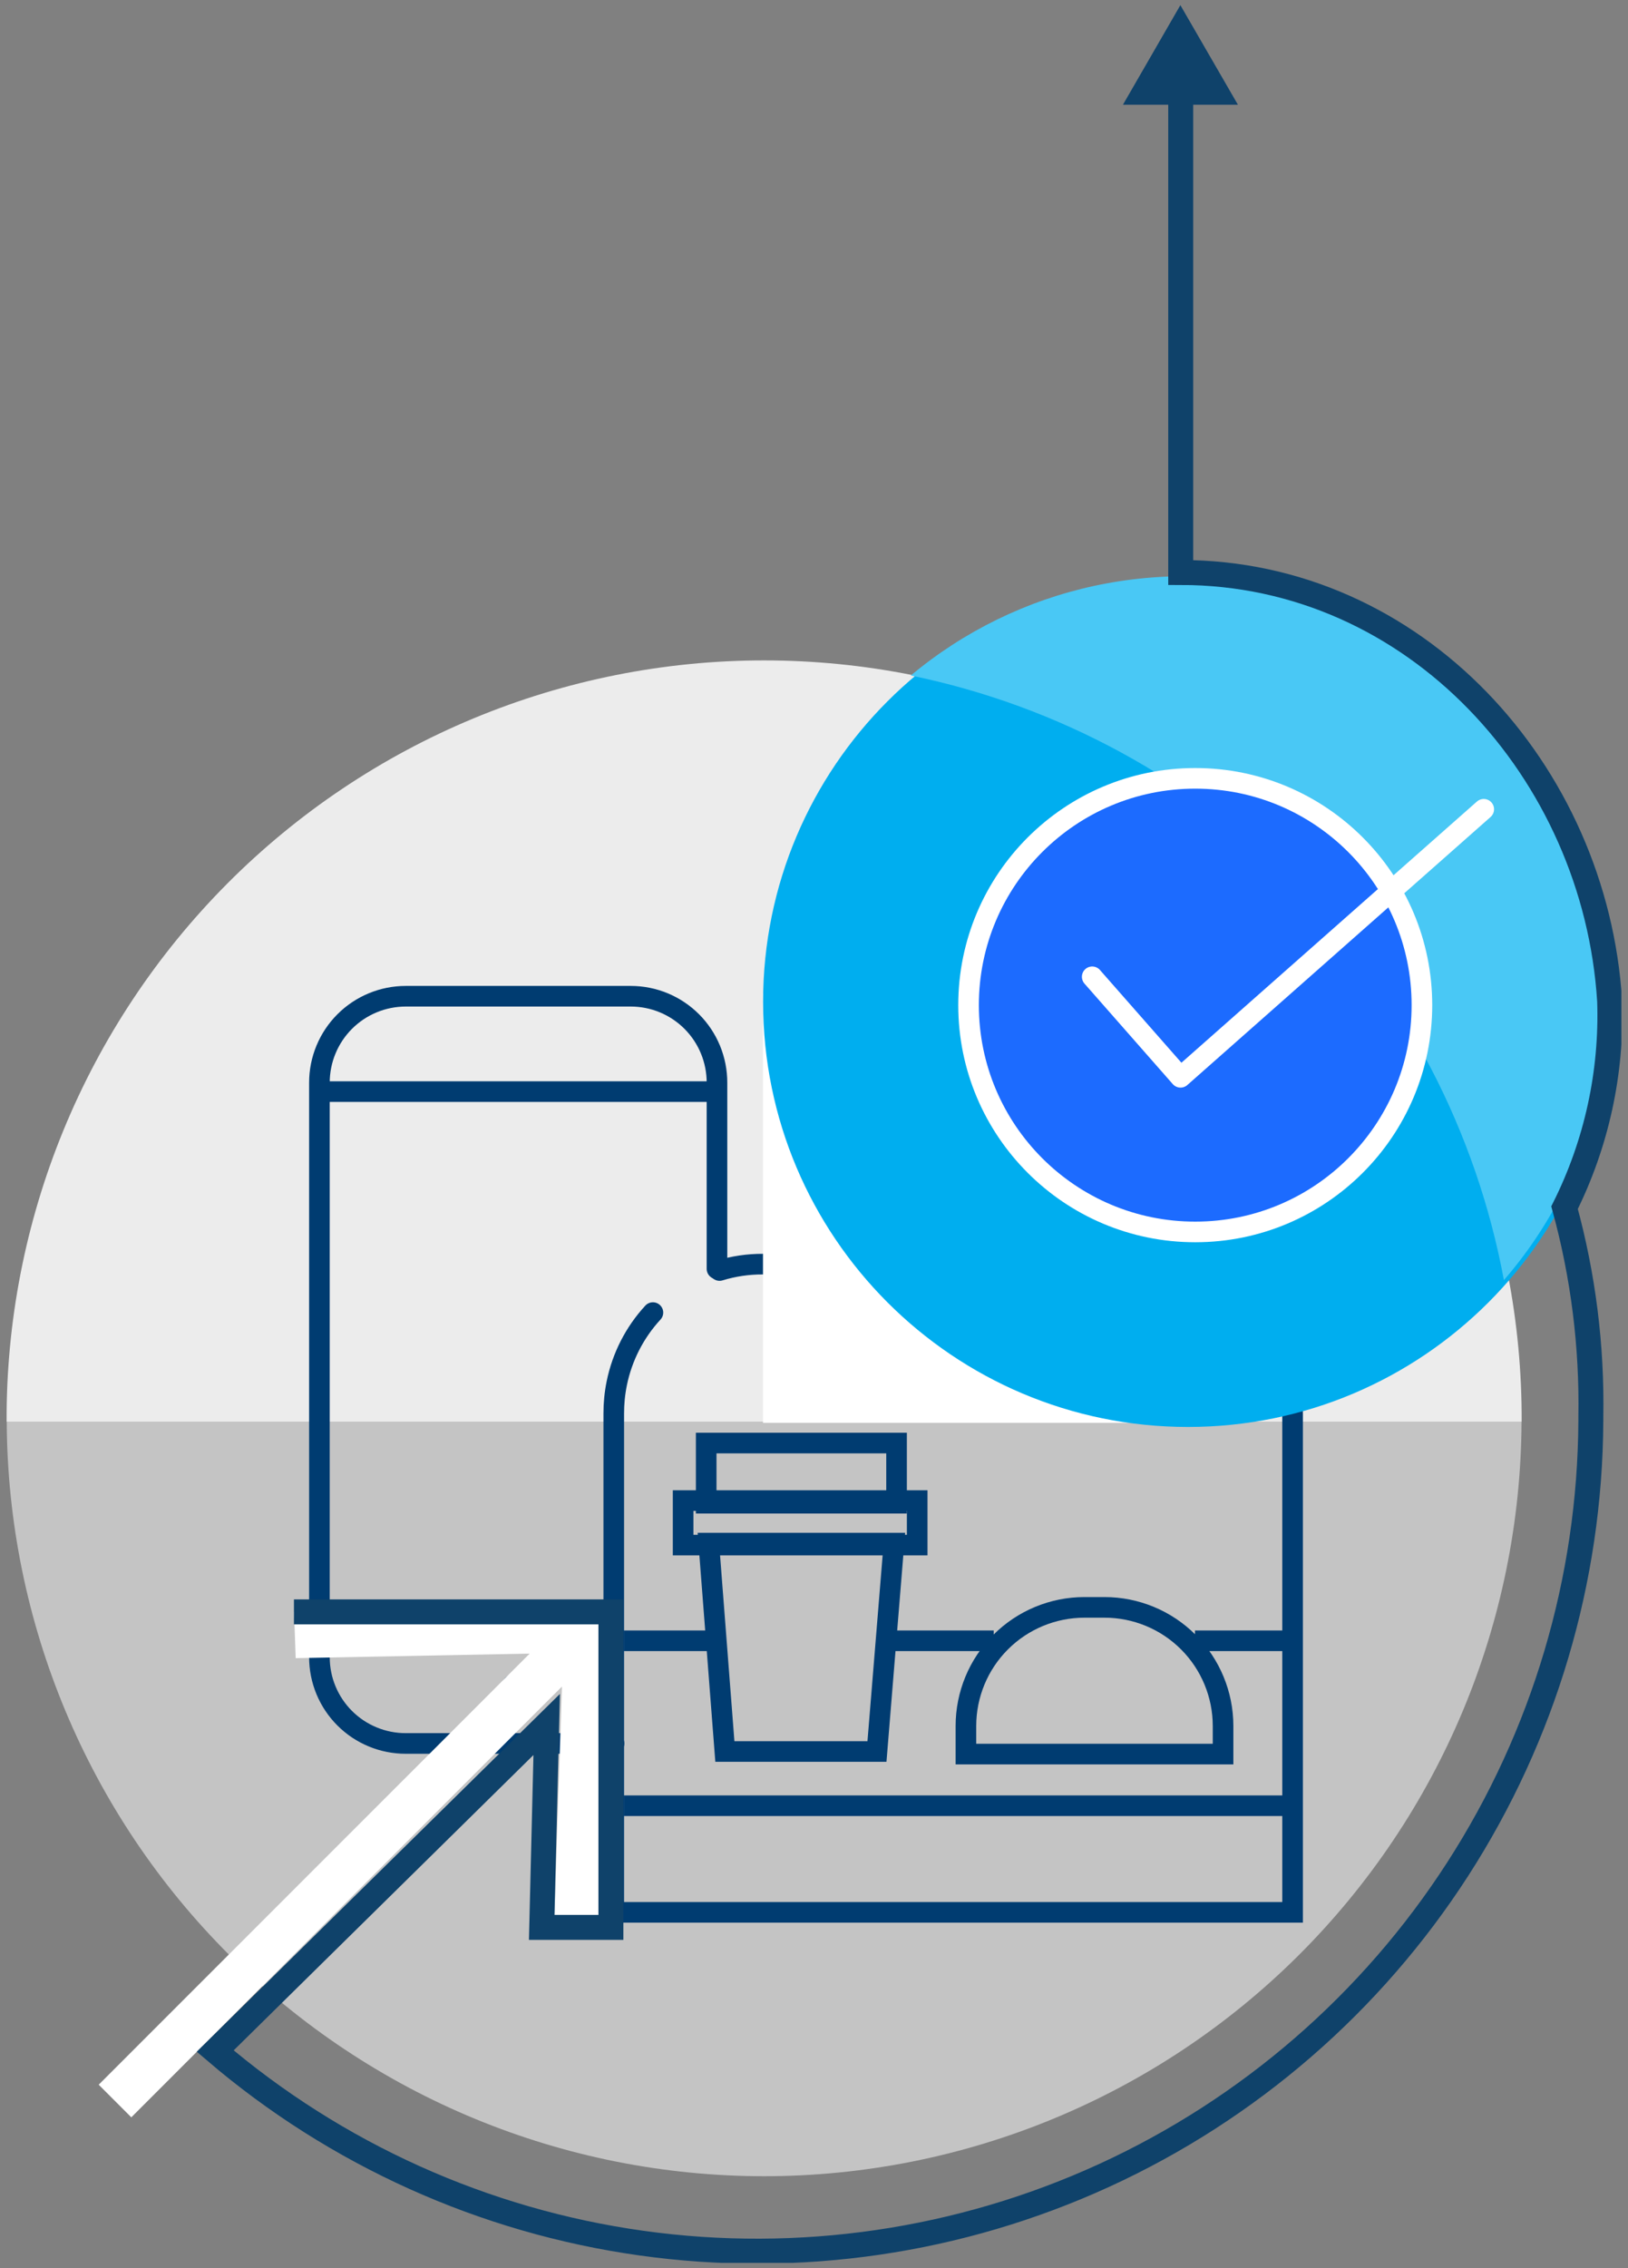 <svg width="158" height="220" viewBox="0 0 158 220" fill="none" xmlns="http://www.w3.org/2000/svg">
<rect x="0" y="0" width="158" height="220" fill="#808080" stroke="none"/>
<g clip-path="url(#clip0)">
<path d="M74.161 211.096C93.6 211.093 112.246 203.392 126.021 189.678C139.797 175.963 147.58 157.351 147.669 137.913H0.654C0.74 157.352 8.522 175.966 22.298 189.681C36.074 203.396 54.722 211.096 74.161 211.096Z" fill="#C4C4C4"/>
<path d="M74.161 64.06C64.478 64.059 54.89 65.972 45.949 69.688C37.007 73.403 28.887 78.849 22.056 85.711C15.225 92.574 9.817 100.718 6.142 109.676C2.467 118.635 0.598 128.231 0.642 137.914H147.679C147.722 128.231 145.852 118.636 142.177 109.678C138.501 100.72 133.093 92.577 126.262 85.715C119.431 78.852 111.312 73.407 102.371 69.691C93.43 65.975 83.843 64.061 74.161 64.06Z" fill="#ECECEC"/>
<path d="M31.751 105.887H68.581H31.751Z" fill="white"/>
<path d="M31.751 105.887H68.581" stroke="#003C71" stroke-width="2" stroke-miterlimit="10" stroke-linecap="round"/>
<path d="M31.751 158.953H59.374H31.751Z" fill="white"/>
<path d="M31.751 158.953H59.374" stroke="#003C71" stroke-width="2" stroke-miterlimit="10" stroke-linecap="round"/>
<path d="M80.426 132.553H103.379C104.949 132.553 106.222 131.28 106.222 129.71V129.695C106.222 128.125 104.949 126.852 103.379 126.852H80.426C78.856 126.852 77.583 128.125 77.583 129.695V129.71C77.583 131.28 78.856 132.553 80.426 132.553Z" stroke="#003C71" stroke-width="2" stroke-miterlimit="10"/>
<path d="M125.447 175.158H60.552" stroke="#003C71" stroke-width="2" stroke-miterlimit="10"/>
<path d="M68.95 159.159H60.552" stroke="#003C71" stroke-width="2" stroke-miterlimit="10"/>
<path d="M96.44 159.159H85.686" stroke="#003C71" stroke-width="2" stroke-miterlimit="10"/>
<path d="M125.448 159.159H115.975" stroke="#003C71" stroke-width="2" stroke-miterlimit="10"/>
<path d="M118.7 170.149H93.744V167.424C93.744 164.372 94.956 161.446 97.114 159.288C99.272 157.13 102.198 155.918 105.25 155.918H107.194C110.246 155.918 113.172 157.13 115.33 159.288C117.488 161.446 118.7 164.372 118.7 167.424V170.149Z" stroke="#003C71" stroke-width="2" stroke-miterlimit="10" stroke-linecap="round"/>
<path d="M70.349 169.899H85.111L86.761 149.686H68.788L70.349 169.899Z" stroke="#003C71" stroke-width="2" stroke-miterlimit="10" stroke-linecap="round"/>
<path d="M66.298 149.877H89.015V145.561H66.298V149.877Z" stroke="#003C71" stroke-width="2" stroke-miterlimit="10" stroke-linecap="round"/>
<path d="M68.537 145.812H87.012V139.978H68.537V145.812Z" stroke="#003C71" stroke-width="2" stroke-miterlimit="10" stroke-linecap="round"/>
<path d="M69.584 123.08V105.019C69.585 103.918 69.37 102.829 68.951 101.812C68.531 100.795 67.915 99.871 67.138 99.092C66.361 98.314 65.437 97.696 64.421 97.274C63.405 96.853 62.316 96.636 61.215 96.636H39.383C37.159 96.636 35.027 97.519 33.455 99.091C31.883 100.663 31 102.795 31 105.019V160.75C31 161.85 31.217 162.94 31.638 163.956C32.06 164.972 32.677 165.895 33.456 166.672C34.235 167.45 35.159 168.066 36.176 168.485C37.193 168.905 38.282 169.12 39.383 169.118H59.595" stroke="#003C71" stroke-width="2" stroke-miterlimit="10" stroke-linecap="round"/>
<path d="M63.366 127.323C61.594 129.244 60.382 131.613 59.86 134.173C59.662 135.143 59.564 136.13 59.566 137.12V185.5H125.448V137.09C125.448 133.253 123.923 129.574 121.21 126.86C118.497 124.147 114.818 122.623 110.981 122.623H74.032C72.61 122.617 71.194 122.825 69.834 123.242" stroke="#003C71" stroke-width="2" stroke-miterlimit="10" stroke-linecap="round"/>
<path d="M50.269 164.683C50.668 164.683 50.991 164.36 50.991 163.961C50.991 163.563 50.668 163.24 50.269 163.24C49.871 163.24 49.547 163.563 49.547 163.961C49.547 164.36 49.871 164.683 50.269 164.683Z" fill="white" stroke="#003C71" stroke-width="2" stroke-miterlimit="10" stroke-linecap="round"/>
<path d="M115.687 96.376H74.049V138.015H115.687V96.376Z" fill="white"/>
<path d="M115.295 138.417C138.068 138.417 156.53 119.956 156.53 97.182C156.53 74.408 138.068 55.947 115.295 55.947C92.521 55.947 74.059 74.408 74.059 97.182C74.059 119.956 92.521 138.417 115.295 138.417Z" fill="#00AEEF"/>
<path d="M145.956 124.172C150.406 119.042 153.526 112.895 155.041 106.273C156.555 99.652 156.417 92.76 154.639 86.205C151.439 73.795 138.391 60.669 125.993 57.402C119.536 55.612 112.741 55.417 106.193 56.832C99.644 58.247 93.536 61.23 88.394 65.525C102.733 68.468 115.869 75.62 126.122 86.067C136.376 96.514 143.281 109.781 145.956 124.172Z" fill="#49C8F5"/>
<path d="M116 119.5C128.15 119.5 138 109.65 138 97.5C138 85.35 128.15 75.5 116 75.5C103.85 75.5 94 85.35 94 97.5C94 109.65 103.85 119.5 116 119.5Z" fill="#1C6BFF" stroke="white" stroke-width="2" stroke-miterlimit="10"/>
<path d="M106 94.75L114.571 104.5L144 78.5" stroke="white" stroke-width="2" stroke-linecap="round" stroke-linejoin="round"/>
<path d="M11.161 203.801L55.854 159.119" stroke="white" stroke-width="4.476" stroke-miterlimit="10"/>
<path d="M58.249 186.96L53.773 186.804L54.646 160.339L28.696 160.843L28.539 156.367L59.289 155.684L58.249 186.96Z" fill="white"/>
<path d="M28.528 156.355H59.289V186.96H52.575L53.056 167.277L20.885 198.956C32.618 208.985 46.974 215.449 62.26 217.587C77.546 219.725 93.125 217.446 107.159 211.02C121.193 204.594 133.096 194.289 141.465 181.32C149.834 168.351 154.32 153.259 154.393 137.824C154.393 137.69 154.393 137.567 154.393 137.444C154.515 130.591 153.656 123.755 151.842 117.145C154.948 110.93 156.452 104.037 156.217 97.093C154.83 74.869 137.362 55.533 114.59 55.533V8.535" stroke="#0F426A" stroke-width="2.421" stroke-miterlimit="10"/>
<path d="M120.141 10.157L114.557 0.5L108.984 10.157H120.141Z" fill="#0F426A"/>
</g>
<defs>
<clipPath id="clip0">
<rect width="156.716" height="219" fill="white" transform="translate(0.642 0.5)"/>
</clipPath>
</defs>
</svg>
